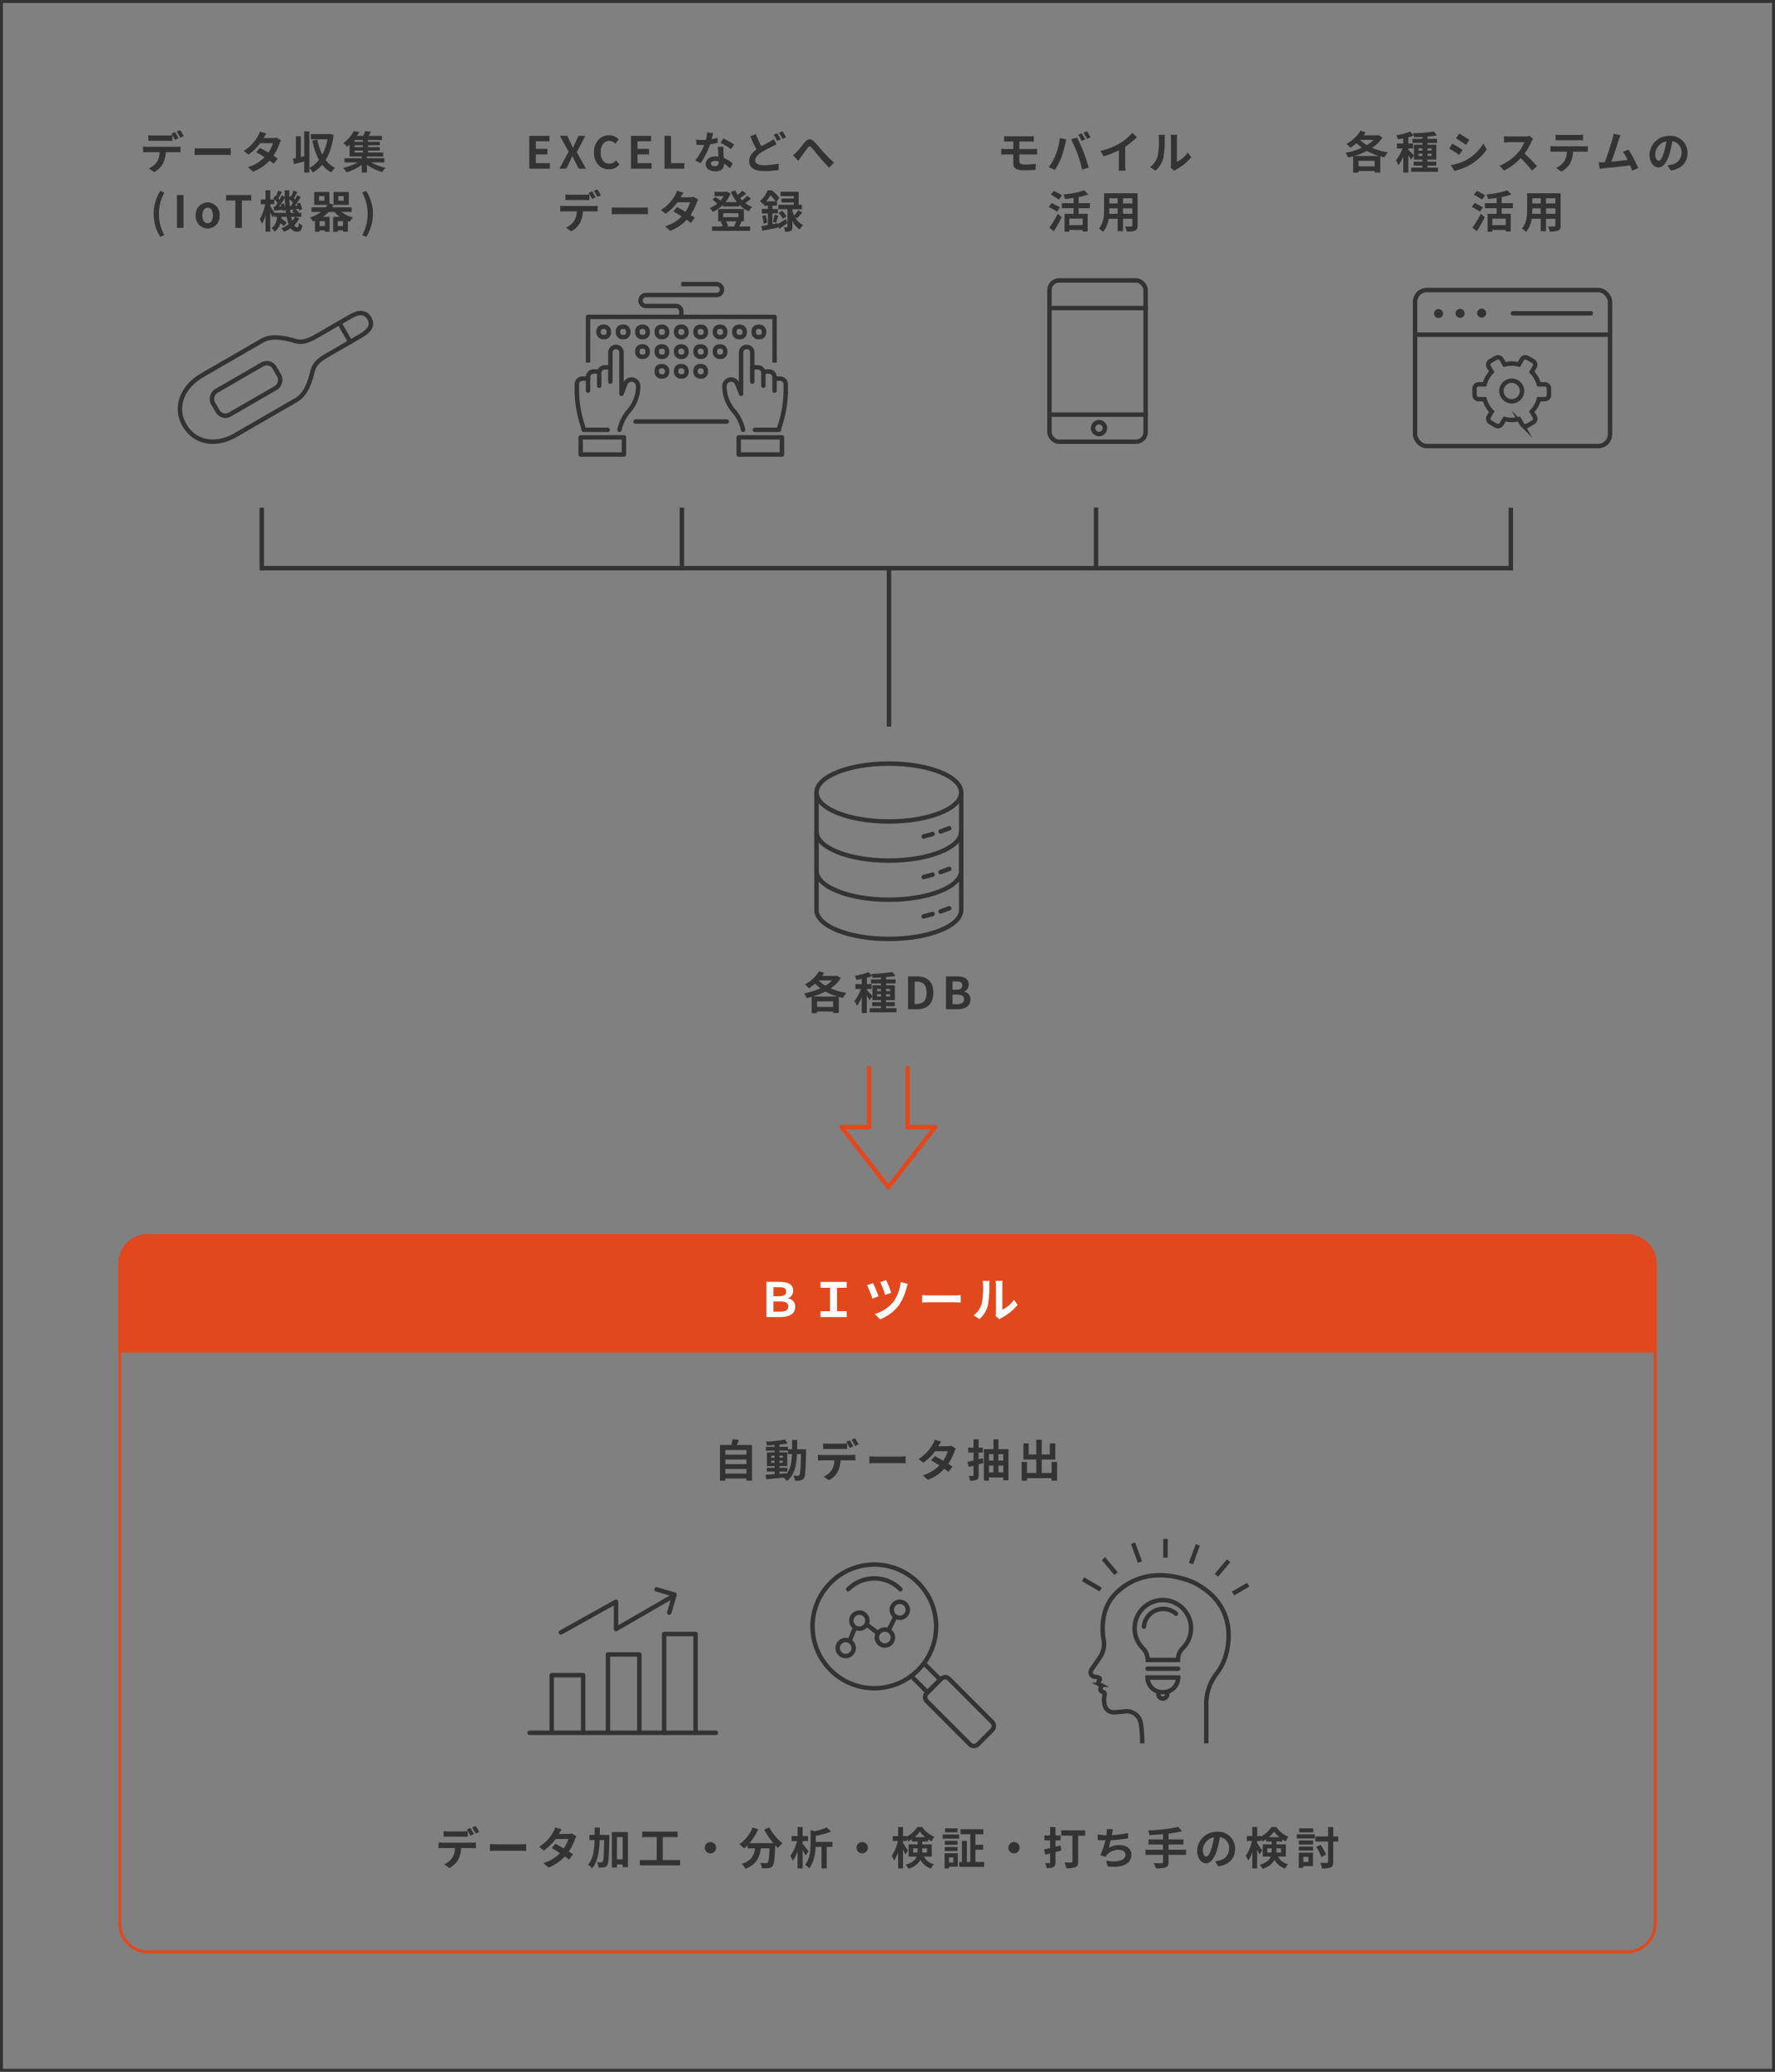 <svg id="グループ_1328" data-name="グループ 1328" xmlns="http://www.w3.org/2000/svg" width="600" height="700" viewBox="0 0 600 700">
  <rect x="0" y="0" width="600" height="700" fill="#808080" stroke="none"/>
  <g id="パス_2067" data-name="パス 2067" transform="translate(40 417)" fill="none">
    <path d="M10,0H510a10,10,0,0,1,10,10V233a10,10,0,0,1-10,10H10A10,10,0,0,1,0,233V10A10,10,0,0,1,10,0Z" stroke="none"/>
    <path d="M 10 1 C 5.037 1 1 5.037 1 10 L 1 233 C 1 237.963 5.037 242 10 242 L 510 242 C 514.963 242 519 237.963 519 233 L 519 10 C 519 5.037 514.963 1 510 1 L 10 1 M 10 0 L 510 0 C 515.523 0 520 4.477 520 10 L 520 233 C 520 238.523 515.523 243 510 243 L 10 243 C 4.477 243 0 238.523 0 233 L 0 10 C 0 4.477 4.477 0 10 0 Z" stroke="none" fill="#e1481e"/>
  </g>
  <path id="パス_2068" data-name="パス 2068" d="M10,0H510a10,10,0,0,1,10,10V40H0V10A10,10,0,0,1,10,0Z" transform="translate(40 417)" fill="#e1481e"/>
  <path id="パス_2069" data-name="パス 2069" d="M-26.88-10.995a19.955,19.955,0,0,0-1.2-2.04l-1.185.495a17.7,17.7,0,0,1,1.2,2.07Zm-1.785.69c-.285-.555-.81-1.5-1.185-2.055l-1.2.495A20.616,20.616,0,0,1-29.865-9.78Zm-3.705.87c.525,0,1.11.015,1.62.045v-1.935a11.774,11.774,0,0,1-1.62.12h-4.9a11.223,11.223,0,0,1-1.6-.12V-9.39c.45-.03,1.1-.045,1.6-.045Zm-6.81,2.04a11.42,11.42,0,0,1-1.44-.09V-5.52c.42-.03,1.005-.06,1.44-.06h4.125a6.446,6.446,0,0,1-.93,3.315A6.125,6.125,0,0,1-38.7-.12l1.755,1.275a7.2,7.2,0,0,0,3.015-2.88,9.516,9.516,0,0,0,.96-3.855h3.615c.42,0,.99.015,1.365.045v-1.95a11.344,11.344,0,0,1-1.365.09Zm15.96,2.8c.555-.045,1.56-.075,2.415-.075h8.055c.63,0,1.395.06,1.755.075V-6.945c-.39.03-1.065.09-1.755.09h-8.055c-.78,0-1.875-.045-2.415-.09ZM4.455-10.515a4.763,4.763,0,0,1-1.305.165H.075l.015-.015c.18-.315.57-1.005.93-1.53l-2.175-.675a6.636,6.636,0,0,1-.675,1.575,13.73,13.73,0,0,1-4.785,4.98l1.62,1.245a17.652,17.652,0,0,0,3.96-3.87h4.3A10.926,10.926,0,0,1,1.71-5.445C.7-6.045-.315-6.615-1.11-7.02L-2.385-5.595C-1.62-5.16-.6-4.545.42-3.885a12.685,12.685,0,0,1-5.6,3.36L-3.435.99A14.317,14.317,0,0,0,2.1-2.745a17.369,17.369,0,0,1,1.4,1.065L4.86-3.435c-.375-.27-.885-.615-1.44-.96A17.266,17.266,0,0,0,5.49-8.5,7.057,7.057,0,0,1,5.985-9.57Zm18.06-1.245-.3.06h-6.12v1.755h5.6a17.321,17.321,0,0,1-1.74,5.19A19.1,19.1,0,0,1,18.285-9.84l-1.71.315A22.846,22.846,0,0,0,18.81-3,9.6,9.6,0,0,1,15.57-.285v-12.33H13.83V-4.23l-1.14.27v-7.005H11.025V-3.57c-.375.075-.72.15-1.035.21l.4,1.83c1.02-.27,2.235-.585,3.435-.93V1.29h1.74V-.24a6.779,6.779,0,0,1,1.185,1.515A11.951,11.951,0,0,0,19.92-1.32a10.025,10.025,0,0,0,3.09,2.61A6.45,6.45,0,0,1,24.285-.27,8.708,8.708,0,0,1,21.09-2.925a20.613,20.613,0,0,0,2.64-8.49Zm8.34,5.64H33.69v.645H30.855ZM33.69-9.09H30.855V-9.7H33.69Zm0,1.8H30.855v-.63H33.69Zm7.245,5.175V-3.54h-5.9v-.585h5.5v-1.35H35.4V-6.12h3.99V-7.29H35.4v-.63h3.975V-9.09H35.4V-9.7h4.71v-1.38H35.625c.27-.42.555-.9.81-1.38l-2.01-.24a11.521,11.521,0,0,1-.66,1.62h-2.13a15.225,15.225,0,0,0,.81-1.29L30.6-12.72a12.051,12.051,0,0,1-3.555,4.08,5.608,5.608,0,0,1,1.26,1.2c.3-.24.585-.48.855-.735v4.05h4.125v.585h-5.82v1.425h4.47A18.161,18.161,0,0,1,26.97-.27,9.655,9.655,0,0,1,28.11,1.2a16.8,16.8,0,0,0,5.175-2.475V1.29H35.04V-1.335a16.6,16.6,0,0,0,5.145,2.46A7.155,7.155,0,0,1,41.3-.3a17.68,17.68,0,0,1-4.8-1.815ZM-34.815,23.03l1.38-.585a14.432,14.432,0,0,1-1.83-7.185,14.456,14.456,0,0,1,1.83-7.17l-1.38-.585A14.364,14.364,0,0,0-37.05,15.26,14.377,14.377,0,0,0-34.815,23.03ZM-29.19,20h2.22V8.9h-2.22Zm10.38.21a4.093,4.093,0,0,0,4.035-4.395A4.1,4.1,0,0,0-18.81,11.39a4.1,4.1,0,0,0-4.035,4.425A4.093,4.093,0,0,0-18.81,20.21Zm0-1.8c-1.14,0-1.785-1.02-1.785-2.6s.645-2.625,1.785-2.625,1.785,1.035,1.785,2.625S-17.67,18.41-18.81,18.41ZM-9.45,20h2.22V10.745h3.15V8.9h-8.49v1.845h3.12Zm20.1-3.72a6.2,6.2,0,0,1-.87,1.365c-.12-.405-.24-.87-.345-1.365ZM3.75,14.9c-.36-.63-1.08-1.785-1.395-2.25v-.645H3.72v-1.59a9.68,9.68,0,0,1,1.11,1.11c-.3.48-.615.93-.9,1.32l-.465.03.24,1.32c.84-.09,1.77-.21,2.745-.315.03.165.045.315.06.45l1.02-.4c.045.33.09.66.12.975ZM5.9,12.005a7.074,7.074,0,0,1,.24.675l-.81.06c.645-.84,1.35-1.89,1.95-2.82.03,1.2.105,2.355.21,3.45A8.941,8.941,0,0,0,6.9,11.69Zm3.045.63c-.06-.75-.105-1.515-.12-2.325a10.142,10.142,0,0,1,1.2,1.215c-.255.39-.51.765-.75,1.08ZM9.2,14.9c-.075-.45-.135-.915-.18-1.41l.09.42c.42-.045.855-.1,1.32-.15l-.675.585a8.375,8.375,0,0,1,.72.555Zm1.545,1.38h2.1V14.9H11.7l.285-.255a5.863,5.863,0,0,0-1.14-.945l1.11-.15a5.824,5.824,0,0,1,.12.585l1.065-.45a9.192,9.192,0,0,0-.78-2.22l-1,.36c.09.2.18.4.255.615l-.9.06c.66-.885,1.38-1.98,1.98-2.925l-1.215-.6c-.21.435-.48.945-.765,1.44l-.39-.39c.375-.585.81-1.395,1.23-2.145l-1.335-.51A14.85,14.85,0,0,1,9.48,9.305l-.24-.18-.435.63c-.015-.795-.015-1.6,0-2.445H7.23c0,.735.015,1.455.03,2.16L6.255,8.975c-.21.45-.465.945-.765,1.455-.105-.12-.24-.255-.375-.39.36-.6.8-1.425,1.215-2.145l-1.32-.51A16.682,16.682,0,0,1,4.275,9.32L4.02,9.125l-.66.975c.105.09.225.18.33.285H2.355V7.3H.765v3.09H-.84v1.62H.645a15.772,15.772,0,0,1-1.83,5.055,10.168,10.168,0,0,1,.75,1.515,12.835,12.835,0,0,0,1.2-2.82V21.29h1.59v-6.6c.3.66.6,1.35.75,1.8l.6-.885v.675h.93A4.777,4.777,0,0,1,2.79,20.1,4.132,4.132,0,0,1,3.8,21.275,5.127,5.127,0,0,0,5.79,18.4a9.478,9.478,0,0,1,1.155,1.02l.96-1.185A11.955,11.955,0,0,0,6.12,16.85c.03-.18.06-.375.075-.57h1.7a13.8,13.8,0,0,0,.69,2.52,9.3,9.3,0,0,1-2.5,1.35,6.59,6.59,0,0,1,.93,1.14A10.829,10.829,0,0,0,9.27,20.1a2.474,2.474,0,0,0,2.055,1.2c1.17,0,1.59-.45,1.86-2.145a4.272,4.272,0,0,1-1.155-.81c-.075,1.185-.21,1.47-.585,1.47a1.261,1.261,0,0,1-1-.69,8.659,8.659,0,0,0,1.695-2.325Zm14.43,3.1v-1.65h1.785v1.65Zm-4.35,0h-1.8v-1.65h1.8Zm-.165-8.565H18.84V9.26h1.815Zm4.71-1.56H27.18v1.56H25.365Zm4.5,5.355v-1.56H23.3a7.767,7.767,0,0,0,.465-.855v.015h5.13V7.865H23.76V12.17l-1.41-.48V7.865H17.22v4.35h4.5c-.18.285-.375.57-.585.84H16.29v1.56H19.5a13.118,13.118,0,0,1-3.72,1.875,6.5,6.5,0,0,1,1.05,1.365c.225-.075.435-.15.645-.24v3.72H19.02V20.84h1.8v.48h1.6V16.265H20.13a11.123,11.123,0,0,0,1.98-1.65h1.95a8.852,8.852,0,0,0,1.77,1.65H23.61v5.07h1.56V20.84h1.785v.48H28.59V17.69c.21.075.435.15.66.21a7.236,7.236,0,0,1,1.125-1.425,10.266,10.266,0,0,1-3.975-1.86ZM34.8,23.03a14.515,14.515,0,0,0,0-15.525l-1.365.585a14.456,14.456,0,0,1,1.83,7.17,14.432,14.432,0,0,1-1.83,7.185Z" transform="translate(89 57)" fill="#333"/>
  <path id="パス_2070" data-name="パス 2070" d="M-25.425-4.83h4.575c.33,0,1.005,0,1.425.045L-19.44-6.7c-.39.03-1.14.06-1.455.06h-4.53v-2.55H-21.9c.54,0,.96.03,1.35.045v-1.875a11.186,11.186,0,0,1-1.35.075h-7.215c-.54,0-1.02-.045-1.455-.075V-9.15c.435-.03.915-.045,1.455-.045h1.635v2.55h-2.445c-.465,0-1.215-.045-1.635-.075v1.965c.45-.03,1.215-.075,1.635-.075h2.445v2.895c0,1.515.675,2.46,3.42,2.46,1.41,0,3.1-.06,4.08-.12l.135-2.025c-1.2.12-2.52.21-3.87.21-1.2,0-1.71-.3-1.71-1.125ZM-4.35-11.97l-1.185.495A18.976,18.976,0,0,1-4.365-9.39l1.2-.525C-3.45-10.47-3.975-11.415-4.35-11.97Zm1.77-.675-1.185.495a15.8,15.8,0,0,1,1.2,2.07l1.2-.525A23.461,23.461,0,0,0-2.58-12.645Zm-10.59,7.98A18.072,18.072,0,0,1-15.51-.5l2.1.885A20.624,20.624,0,0,0-11.19-3.9,37.507,37.507,0,0,0-9.915-8.415c.06-.33.225-1.065.36-1.5l-2.19-.45A21.614,21.614,0,0,1-13.17-4.665Zm7.41-.315A46.348,46.348,0,0,1-4.2.315l2.22-.72C-2.4-1.89-3.2-4.29-3.735-5.64c-.555-1.455-1.59-3.765-2.2-4.92l-2,.645A42.02,42.02,0,0,1-5.76-4.98ZM10.35-7.44a24.509,24.509,0,0,0,3.975-3.225l-1.6-1.455A15.832,15.832,0,0,1,8.8-8.73,23.044,23.044,0,0,1,1.98-6.015l1.08,1.83a29.327,29.327,0,0,0,5.16-2.04V-1.3A16.8,16.8,0,0,1,8.115.66h2.37A10.312,10.312,0,0,1,10.35-1.3ZM20.58.66a8.688,8.688,0,0,0,2.67-4.3,33.1,33.1,0,0,0,.45-6.45,9.566,9.566,0,0,1,.105-1.35H21.6a5.475,5.475,0,0,1,.135,1.365A25.848,25.848,0,0,1,21.3-4.14,7.076,7.076,0,0,1,18.75-.555ZM26.94.7a3.824,3.824,0,0,1,.66-.45,16.516,16.516,0,0,0,5.085-4.1L31.53-5.49a9.5,9.5,0,0,1-3.705,3.165V-10.17a7.617,7.617,0,0,1,.1-1.3H25.695a6.65,6.65,0,0,1,.12,1.29V-1.44a5.708,5.708,0,0,1-.12,1.11ZM-10.98,8.99c-.645-.42-1.95-1.08-2.79-1.5l-1.005,1.29a31.042,31.042,0,0,1,2.73,1.65Zm-.72,4.05c-.66-.4-2-1.05-2.82-1.455l-.96,1.32c.885.48,2.175,1.185,2.79,1.62Zm-2.07,8.1c.915-1.455,1.86-3.165,2.655-4.74l-1.3-1.2a44.333,44.333,0,0,1-2.85,4.725Zm9.735-2.07H-8.55v-2.2h4.515Zm2.445-5.715v-1.71H-5.4V9.59A19.173,19.173,0,0,0-2.13,8.7L-3.51,7.3A29.517,29.517,0,0,1-10.515,8.7a6.286,6.286,0,0,1,.5,1.53c.945-.09,1.935-.195,2.925-.345v1.755h-3.99v1.71h3.99v1.89h-3.06v6.06h1.6V20.69h4.515v.54H-2.34V15.245H-5.4v-1.89ZM9.6,15.245V13.4h3.165v1.845Zm-4.665,0c.03-.555.045-1.1.045-1.575V13.4H7.8v1.845ZM7.8,9.995v1.74H4.98V9.995Zm4.965,1.74H9.6V9.995h3.165ZM14.535,8.3H3.21v5.355c0,2.1-.135,4.77-1.77,6.57A6.589,6.589,0,0,1,2.85,21.38a8.59,8.59,0,0,0,1.89-4.455H7.8V21.11H9.6V16.925h3.165v2.25c0,.27-.105.36-.39.36-.27,0-1.26.015-2.1-.03a6.744,6.744,0,0,1,.57,1.71,6.966,6.966,0,0,0,2.88-.315c.6-.27.81-.75.81-1.71Z" transform="translate(370 57)" fill="#333"/>
  <path id="パス_2071" data-name="パス 2071" d="M-51.082,0h6.975V-1.86h-4.755V-4.83h3.9V-6.69h-3.9V-9.255h4.59V-11.1h-6.81Zm10.17,0h2.355l1.185-2.46c.27-.57.525-1.155.81-1.83h.06c.33.675.585,1.26.87,1.83L-34.387,0h2.46l-3.12-5.625,2.925-5.475h-2.34l-1.05,2.28c-.24.525-.465,1.065-.735,1.755h-.075c-.33-.69-.57-1.23-.825-1.755l-1.11-2.28h-2.46l2.925,5.37Zm16.77.21A4.492,4.492,0,0,0-20.6-1.425l-1.17-1.38a3.086,3.086,0,0,1-2.295,1.1c-1.755,0-2.9-1.455-2.9-3.87,0-2.385,1.26-3.825,2.94-3.825a2.863,2.863,0,0,1,2.04.93l1.17-1.41a4.528,4.528,0,0,0-3.255-1.425c-2.805,0-5.16,2.145-5.16,5.805C-29.227-1.8-26.947.21-24.142.21ZM-16.718,0h6.975V-1.86H-14.5V-4.83h3.9V-6.69h-3.9V-9.255h4.59V-11.1h-6.81ZM-5.392,0h6.72V-1.86h-4.5V-11.1h-2.22Zm23.55-8.19A26.729,26.729,0,0,0,14.5-10.2l-.96,1.47a19.805,19.805,0,0,1,3.57,2.115Zm-5.6-2.28a15.69,15.69,0,0,1-1.995.465c.21-.8.39-1.545.51-2.025l-2.055-.21a12.648,12.648,0,0,1-.4,2.49c-.45.03-.9.045-1.335.045a18.882,18.882,0,0,1-1.98-.1l.135,1.74c.645.03,1.245.045,1.86.045.255,0,.51,0,.765-.015a22.664,22.664,0,0,1-3.03,5.25l1.815.915a27.42,27.42,0,0,0,3.18-6.36,21.768,21.768,0,0,0,2.58-.51Zm.36,8.265c0,.795-.33,1.38-1.335,1.38-.81,0-1.275-.375-1.275-.93,0-.525.555-.885,1.41-.885a5.257,5.257,0,0,1,1.2.15Zm-.24-5.2c.045.9.12,2.2.165,3.315-.315-.03-.66-.06-1-.06-2.07,0-3.285,1.125-3.285,2.58,0,1.635,1.455,2.46,3.3,2.46,2.115,0,2.865-1.08,2.865-2.46V-1.71a13.224,13.224,0,0,1,2.01,1.575l.99-1.59a9.9,9.9,0,0,0-3.075-1.9c-.045-.735-.075-1.455-.09-1.875-.015-.66-.045-1.275,0-1.9Zm18.885-2.625A9.8,9.8,0,0,1,30.2-9.15c-.69.405-1.74.93-2.835,1.575a34.826,34.826,0,0,1-1.86-4.11l-1.875.765c.675,1.575,1.4,3.165,2.07,4.425-1.425,1.05-2.46,2.265-2.46,3.9C23.243-.03,25.478.8,28.432.8A27.291,27.291,0,0,0,33.2.42l.03-2.13a24.82,24.82,0,0,1-4.845.54c-2.07,0-3.09-.57-3.09-1.635,0-1.035.825-1.89,2.055-2.7A40.833,40.833,0,0,1,31.028-7.5c.555-.27,1.02-.525,1.47-.8Zm-.03-1.44a17.951,17.951,0,0,1,1.17,2.085l1.215-.51a22.148,22.148,0,0,0-1.2-2.055Zm1.77-.675a15.9,15.9,0,0,1,1.215,2.07l1.185-.51a20.1,20.1,0,0,0-1.2-2.055Zm4.77,7.65,1.8,1.86c.27-.39.6-.93.945-1.41.63-.84,1.695-2.31,2.28-3.06.435-.54.705-.615,1.23-.045.705.78,1.8,2.2,2.73,3.285.945,1.11,2.22,2.535,3.285,3.54l1.53-1.755a51.407,51.407,0,0,1-3.63-3.645c-.885-.96-2.07-2.49-3.075-3.48-1.08-1.05-2.055-.945-3.09.24-.915,1.065-2.07,2.6-2.76,3.3A12.6,12.6,0,0,1,38.077-4.5ZM-26.88,9.005a19.955,19.955,0,0,0-1.2-2.04l-1.185.495a17.7,17.7,0,0,1,1.2,2.07Zm-1.785.69c-.285-.555-.81-1.5-1.185-2.055l-1.2.495a20.616,20.616,0,0,1,1.185,2.085Zm-3.705.87c.525,0,1.11.015,1.62.045V8.675a11.774,11.774,0,0,1-1.62.12h-4.9a11.223,11.223,0,0,1-1.6-.12V10.61c.45-.03,1.1-.045,1.6-.045Zm-6.81,2.04a11.42,11.42,0,0,1-1.44-.09V14.48c.42-.03,1.005-.06,1.44-.06h4.125a6.446,6.446,0,0,1-.93,3.315A6.125,6.125,0,0,1-38.7,19.88l1.755,1.275a7.2,7.2,0,0,0,3.015-2.88,9.516,9.516,0,0,0,.96-3.855h3.615c.42,0,.99.015,1.365.045v-1.95a11.344,11.344,0,0,1-1.365.09Zm15.96,2.805c.555-.045,1.56-.075,2.415-.075h8.055c.63,0,1.395.06,1.755.075V13.055c-.39.03-1.065.09-1.755.09h-8.055c-.78,0-1.875-.045-2.415-.09ZM4.455,9.485A4.763,4.763,0,0,1,3.15,9.65H.075L.09,9.635c.18-.315.57-1.005.93-1.53L-1.155,7.43A6.636,6.636,0,0,1-1.83,9.005a13.73,13.73,0,0,1-4.785,4.98l1.62,1.245a17.652,17.652,0,0,0,3.96-3.87h4.3a10.926,10.926,0,0,1-1.56,3.195c-1.005-.6-2.025-1.17-2.82-1.575l-1.275,1.425c.765.435,1.785,1.05,2.805,1.71a12.685,12.685,0,0,1-5.6,3.36l1.74,1.515A14.317,14.317,0,0,0,2.1,17.255a17.369,17.369,0,0,1,1.4,1.065L4.86,16.565c-.375-.27-.885-.615-1.44-.96A17.266,17.266,0,0,0,5.49,11.5a7.057,7.057,0,0,1,.495-1.065Zm14.415,8.3a14.283,14.283,0,0,1-.78,1.665l.405.09H15.54l.57-.165a6.106,6.106,0,0,0-.72-1.59Zm-4.38-2.745H19.6V16.37H14.49ZM20.1,17.78h1.35V13.625H12.765V17.78H14.4l-.78.195a7.177,7.177,0,0,1,.69,1.56H10.68V21h12.9v-1.47H19.815c.255-.435.555-1.02.87-1.635Zm2.445-8.61a13.151,13.151,0,0,1-1.68,1.545c-.24-.24-.48-.495-.7-.765.66-.45,1.41-1.02,2.055-1.56l-1.35-.96a12.554,12.554,0,0,1-1.5,1.425A9.718,9.718,0,0,1,18.57,7.34l-1.53.48a14.486,14.486,0,0,0,2.055,3.465H15.24A10.1,10.1,0,0,0,16.935,8.36l-1.155-.6-.3.075H11.55v1.44h3.075A9.441,9.441,0,0,1,13.5,10.76,9.055,9.055,0,0,0,11.8,9.545l-.975.975a10.45,10.45,0,0,1,1.605,1.26A10.451,10.451,0,0,1,9.9,13.325a6.338,6.338,0,0,1,1.065,1.3,13.187,13.187,0,0,0,3.39-2.37v.51h5.52v-.615a10.665,10.665,0,0,0,3.21,2.265,6.377,6.377,0,0,1,1.185-1.485,10.09,10.09,0,0,1-2.355-1.32A20.434,20.434,0,0,0,23.85,10.1Zm6.465,1.845A14.175,14.175,0,0,0,30.465,8.96a13.946,13.946,0,0,1,1.71,2.055Zm3.9,7.395-1.8.315V15.1h1.86V13.6H31.11V12.5h1.545V11.015H32.52l.945-1.125a14.906,14.906,0,0,0-2.5-2.58H29.49a9.585,9.585,0,0,1-2.6,3.63,4.884,4.884,0,0,1,1.065,1.155c.09-.09.195-.18.285-.27V12.5h1.32v1.1h-2.04v1.5h2.04V19.01c-.825.135-1.575.255-2.2.345l.33,1.62c1.515-.285,3.5-.7,5.355-1.1L33,19.445l.5.855c.855-.585,1.815-1.275,2.7-1.95L35.655,17c-.975.645-1.965,1.275-2.715,1.71ZM39.4,16.745c.525-.5,1.2-1.2,1.8-1.89L39.81,14a12.522,12.522,0,0,1-1.35,1.8,9.729,9.729,0,0,1-.615-1.605V13.7h3.24V12.185h-1.11V7.79h-6.15V9.26h4.5v.81h-4.17v1.35h4.17v.765H33.1V13.7h3.09v5.88c0,.15-.045.195-.21.195s-.6.015-1.02-.015a6.091,6.091,0,0,1,.42,1.545,3.945,3.945,0,0,0,1.89-.285c.465-.24.57-.66.57-1.41V17.645a7.552,7.552,0,0,0,2.46,2.9,6.625,6.625,0,0,1,1.14-1.47A6.916,6.916,0,0,1,38.7,16.28Zm-11.73-.8a13.651,13.651,0,0,1,.465,2.625l1.2-.33a17.133,17.133,0,0,0-.525-2.58Zm4.68,2.325c.225-.615.465-1.575.735-2.415l-1.29-.315a18.393,18.393,0,0,1-.525,2.43Zm.825-3.3a8.577,8.577,0,0,1,1.47,1.965l1.245-.825a7.326,7.326,0,0,0-1.545-1.89Z" transform="translate(230 57)" fill="#333"/>
  <path id="パス_2072" data-name="パス 2072" d="M-55.26-4.29A22.257,22.257,0,0,0-50.97-6a19.206,19.206,0,0,0,4.14,1.71ZM-53.775-.8V-2.67h5.43V-.8Zm5.1-8.94a11.2,11.2,0,0,1-2.3,1.77,12.219,12.219,0,0,1-2.295-1.77Zm1.665-1.62-.3.09h-4.755c.24-.33.45-.675.66-1.005l-1.695-.585A12.089,12.089,0,0,1-57.87-8.4a11.084,11.084,0,0,1,1.32,1.335,15.474,15.474,0,0,0,2.1-1.59,15.039,15.039,0,0,0,1.8,1.575,24.525,24.525,0,0,1-5.52,1.71,7.223,7.223,0,0,1,.87,1.605c.57-.12,1.14-.27,1.71-.435V1.335h1.815V.78h5.43v.495h1.92v-5.46c.465.12.915.24,1.4.33A8.468,8.468,0,0,1-43.875-5.52a21.443,21.443,0,0,1-5.31-1.53,11.963,11.963,0,0,0,3.465-3.48Zm13.5,7.05V-5.07h1.335V-4.3Zm0-2.55h1.335v.735H-33.51Zm4.425,0v.735h-1.38v-.735Zm0,2.55h-1.38V-5.07h1.38ZM-30.465-.36v-.675h2.985v-1.35h-2.985v-.69h2.985V-8.1h-2.985v-.615h3.225v-1.38h-3.225v-.75a29.354,29.354,0,0,0,3.195-.4l-1.02-1.335a51.284,51.284,0,0,1-7.11.615,4.7,4.7,0,0,1,.39,1.335c.9-.015,1.86-.045,2.835-.09v.63H-35.55v1.38h3.375V-8.1h-2.88v3.63c-.33-.39-1.5-1.6-1.89-1.935V-6.84h1.605V-8.5h-1.605V-10.62a15.64,15.64,0,0,0,1.785-.57l-1.185-1.365a21.442,21.442,0,0,1-4.65,1.245A6.183,6.183,0,0,1-40.5-9.945c.585-.075,1.2-.18,1.83-.3V-8.5h-2.145V-6.84h1.9a14.658,14.658,0,0,1-2.22,4.02,8.855,8.855,0,0,1,.825,1.695A13.33,13.33,0,0,0-38.67-4.1V1.29h1.725V-4.56a13.144,13.144,0,0,1,.9,1.515l.99-1.35v1.32h2.88v.69H-35.16v1.35h2.985V-.36H-36V1.05h9.075V-.36ZM-19.74-11.88l-1.095,1.65c.99.555,2.55,1.575,3.39,2.16l1.125-1.665C-17.1-10.275-18.75-11.325-19.74-11.88ZM-22.53-1.23-21.405.75A18.252,18.252,0,0,0-16.4-1.11a18.112,18.112,0,0,0,5.97-5.385l-1.155-2.04A15.291,15.291,0,0,1-17.415-2.91,16.645,16.645,0,0,1-22.53-1.23Zm.48-7.23-1.1,1.665a39.176,39.176,0,0,1,3.42,2.13l1.095-1.68C-19.4-6.885-21.045-7.92-22.05-8.46ZM4-11.085a5.415,5.415,0,0,1-1.56.195h-5.28a16.758,16.758,0,0,1-1.77-.1v2.13c.315-.015,1.14-.1,1.77-.1H2.25A11.622,11.622,0,0,1,.015-5.295a16.994,16.994,0,0,1-6.15,4.3L-4.59.63A19.758,19.758,0,0,0,1.05-3.585,34.206,34.206,0,0,1,4.83.66L6.54-.825a42.168,42.168,0,0,0-4.185-4.29A22.054,22.054,0,0,0,4.71-9.24a7.088,7.088,0,0,1,.525-.93ZM20.475-9.63c.525,0,1.095.03,1.62.06v-1.935a11.752,11.752,0,0,1-1.62.105h-6.03a11.176,11.176,0,0,1-1.59-.105V-9.57c.45-.03,1.08-.06,1.6-.06ZM12.54-7.575c-.465,0-.99-.045-1.44-.09V-5.7c.42-.03,1.005-.06,1.44-.06h4.125a6.446,6.446,0,0,1-.93,3.315A6.231,6.231,0,0,1,13.02-.3L14.775.975a7.2,7.2,0,0,0,3.015-2.88,9.516,9.516,0,0,0,.96-3.855h3.615c.42,0,.99.015,1.365.045v-1.95a11.542,11.542,0,0,1-1.365.09ZM40.77-.225a46.134,46.134,0,0,0-3.285-6.24L35.61-5.7a18.131,18.131,0,0,1,1.575,2.745c-1.515.18-3.645.42-5.475.6.75-2.01,1.965-5.82,2.445-7.29A17.066,17.066,0,0,1,34.8-11.31l-2.385-.48a11.13,11.13,0,0,1-.36,1.725c-.435,1.56-1.725,5.67-2.595,7.89l-.405.015c-.5.015-1.14.015-1.65.015L27.75.045c.48-.06,1.035-.135,1.41-.18C31.05-.33,35.6-.81,38.04-1.1c.27.645.51,1.26.705,1.77ZM47.67-2.7c-.555,0-1.155-.735-1.155-2.235a4.658,4.658,0,0,1,3.765-4.3,23.843,23.843,0,0,1-.795,3.6C48.885-3.63,48.285-2.7,47.67-2.7ZM51.75.615c3.75-.57,5.67-2.79,5.67-5.91a5.669,5.669,0,0,0-6-5.805,6.624,6.624,0,0,0-6.84,6.36c0,2.505,1.4,4.32,3.03,4.32s2.91-1.83,3.8-4.83a32.282,32.282,0,0,0,.885-4.035,3.677,3.677,0,0,1,3.1,3.93A4.022,4.022,0,0,1,52.02-1.38c-.39.09-.81.165-1.38.24ZM-10.98,8.99c-.645-.42-1.95-1.08-2.79-1.5l-1.005,1.29a31.042,31.042,0,0,1,2.73,1.65Zm-.72,4.05c-.66-.4-2-1.05-2.82-1.455l-.96,1.32c.885.48,2.175,1.185,2.79,1.62Zm-2.07,8.1c.915-1.455,1.86-3.165,2.655-4.74l-1.3-1.2a44.333,44.333,0,0,1-2.85,4.725Zm9.735-2.07H-8.55v-2.2h4.515Zm2.445-5.715v-1.71H-5.4V9.59A19.173,19.173,0,0,0-2.13,8.7L-3.51,7.3A29.517,29.517,0,0,1-10.515,8.7a6.286,6.286,0,0,1,.5,1.53c.945-.09,1.935-.195,2.925-.345v1.755h-3.99v1.71h3.99v1.89h-3.06v6.06h1.6V20.69h4.515v.54H-2.34V15.245H-5.4v-1.89ZM9.6,15.245V13.4h3.165v1.845Zm-4.665,0c.03-.555.045-1.1.045-1.575V13.4H7.8v1.845ZM7.8,9.995v1.74H4.98V9.995Zm4.965,1.74H9.6V9.995h3.165ZM14.535,8.3H3.21v5.355c0,2.1-.135,4.77-1.77,6.57A6.589,6.589,0,0,1,2.85,21.38a8.59,8.59,0,0,0,1.89-4.455H7.8V21.11H9.6V16.925h3.165v2.25c0,.27-.105.36-.39.36-.27,0-1.26.015-2.1-.03a6.744,6.744,0,0,1,.57,1.71,6.966,6.966,0,0,0,2.88-.315c.6-.27.81-.75.81-1.71Z" transform="translate(513 57)" fill="#333"/>
  <path id="パス_2073" data-name="パス 2073" d="M-25.3-4.29A22.257,22.257,0,0,0-21.007-6a19.206,19.206,0,0,0,4.14,1.71ZM-23.812-.8V-2.67h5.43V-.8Zm5.1-8.94a11.2,11.2,0,0,1-2.3,1.77,12.219,12.219,0,0,1-2.3-1.77Zm1.665-1.62-.3.09H-22.1c.24-.33.45-.675.66-1.005l-1.695-.585A12.089,12.089,0,0,1-27.907-8.4a11.084,11.084,0,0,1,1.32,1.335,15.474,15.474,0,0,0,2.1-1.59,15.039,15.039,0,0,0,1.8,1.575,24.525,24.525,0,0,1-5.52,1.71,7.223,7.223,0,0,1,.87,1.605c.57-.12,1.14-.27,1.71-.435V1.335h1.815V.78h5.43v.495h1.92v-5.46c.465.12.915.24,1.4.33A8.468,8.468,0,0,1-13.912-5.52a21.442,21.442,0,0,1-5.31-1.53,11.963,11.963,0,0,0,3.465-3.48Zm13.5,7.05V-5.07h1.335V-4.3Zm0-2.55h1.335v.735H-3.547Zm4.425,0v.735H-.5v-.735Zm0,2.55H-.5V-5.07H.878ZM-.5-.36v-.675H2.483v-1.35H-.5v-.69H2.483V-8.1H-.5v-.615H2.723v-1.38H-.5v-.75a29.354,29.354,0,0,0,3.195-.4l-1.02-1.335a51.284,51.284,0,0,1-7.11.615,4.7,4.7,0,0,1,.39,1.335c.9-.015,1.86-.045,2.835-.09v.63H-5.587v1.38h3.375V-8.1h-2.88v3.63c-.33-.39-1.5-1.6-1.89-1.935V-6.84h1.605V-8.5H-6.982V-10.62A15.64,15.64,0,0,0-5.2-11.19l-1.185-1.365a21.442,21.442,0,0,1-4.65,1.245,6.183,6.183,0,0,1,.5,1.365c.585-.075,1.2-.18,1.83-.3V-8.5h-2.145V-6.84h1.905a14.658,14.658,0,0,1-2.22,4.02,8.855,8.855,0,0,1,.825,1.695A13.33,13.33,0,0,0-8.707-4.1V1.29h1.725V-4.56a13.144,13.144,0,0,1,.9,1.515l.99-1.35v1.32h2.88v.69H-5.2v1.35h2.985V-.36H-6.037V1.05H3.038V-.36ZM6.953,0h3.165c3.27,0,5.37-1.86,5.37-5.595,0-3.75-2.1-5.505-5.49-5.505H6.953Zm2.22-1.785V-9.33h.69c2.07,0,3.36,1.02,3.36,3.735,0,2.7-1.29,3.81-3.36,3.81ZM19.762,0h3.96c2.445,0,4.305-1.035,4.305-3.27a2.524,2.524,0,0,0-2.085-2.625V-5.97a2.518,2.518,0,0,0,1.515-2.4c0-2.07-1.74-2.73-4.02-2.73H19.762Zm2.22-6.585V-9.4H23.3c1.335,0,2,.39,2,1.365,0,.885-.615,1.455-2.025,1.455Zm0,4.875V-4.935h1.545c1.53,0,2.34.45,2.34,1.53,0,1.155-.825,1.695-2.34,1.695Z" transform="translate(300 341)" fill="#333"/>
  <path id="パス_2074" data-name="パス 2074" d="M-54.81-1.11V-2.67h7.125v1.56Zm7.125-4.755V-4.32H-54.81V-5.865Zm0-3.195v1.545H-54.81V-9.06Zm-3.24-1.71c.24-.54.48-1.125.7-1.725l-2.16-.24a16.976,16.976,0,0,1-.405,1.965h-3.84V1.29h1.815V.54h7.125v.735h1.9V-10.77ZM-36.54-1.8h2.715V-3.06H-36.54v-.585h2.655V-8.28H-36.54v-.585h2.88V-7.7h1.365c-.1,2.685-.465,4.83-1.635,6.45-.87.075-1.755.15-2.61.21Zm-2.79-2.955V-5.43h1.17v.675Zm3.96-.675v.675h-1.17V-5.43Zm-1.17-1.065v-.66h1.17v.66Zm-2.79-.66h1.17v.66h-1.17Zm8.775-2.175c.03-.99.03-2.04.03-3.135h-1.71c0,1.11,0,2.145-.015,3.135h-1.41v-.825h-2.88v-.735c.975-.1,1.9-.24,2.7-.4l-.78-1.335a46.475,46.475,0,0,1-6.465.735,5.556,5.556,0,0,1,.39,1.26c.81-.015,1.665-.06,2.535-.12v.6h-2.955v1.29h2.955v.585h-2.58v4.635h2.58v.585H-40.8V-1.8h2.64v.9c-1.155.075-2.205.15-3.045.21l.21,1.5c1.62-.135,3.78-.36,5.94-.585A5.844,5.844,0,0,1-34,1.41c2.52-2,3.21-5.085,3.405-9.105h1.35c-.09,4.845-.24,6.675-.555,7.08a.545.545,0,0,1-.51.255c-.285,0-.855-.015-1.515-.075a4.176,4.176,0,0,1,.525,1.71,10.062,10.062,0,0,0,1.86-.06A1.674,1.674,0,0,0-28.26.465c.48-.69.6-2.865.735-9,0-.21.015-.8.015-.8ZM-9.78-10.995a19.955,19.955,0,0,0-1.2-2.04l-1.185.495a17.7,17.7,0,0,1,1.2,2.07Zm-1.785.69c-.285-.555-.81-1.5-1.185-2.055l-1.2.495A20.616,20.616,0,0,1-12.765-9.78Zm-3.7.87c.525,0,1.11.015,1.62.045v-1.935a11.774,11.774,0,0,1-1.62.12h-4.905a11.223,11.223,0,0,1-1.6-.12V-9.39c.45-.03,1.1-.045,1.6-.045Zm-6.81,2.04a11.42,11.42,0,0,1-1.44-.09V-5.52c.42-.03,1-.06,1.44-.06h4.125a6.446,6.446,0,0,1-.93,3.315A6.125,6.125,0,0,1-21.6-.12l1.755,1.275a7.2,7.2,0,0,0,3.015-2.88,9.516,9.516,0,0,0,.96-3.855h3.615c.42,0,.99.015,1.365.045v-1.95a11.344,11.344,0,0,1-1.365.09Zm15.96,2.8c.555-.045,1.56-.075,2.415-.075H4.35c.63,0,1.395.06,1.755.075V-6.945c-.39.03-1.065.09-1.755.09H-3.705c-.78,0-1.875-.045-2.415-.09Zm27.675-5.925a4.763,4.763,0,0,1-1.305.165H17.175l.015-.015c.18-.315.57-1.005.93-1.53l-2.175-.675a6.636,6.636,0,0,1-.675,1.575,13.73,13.73,0,0,1-4.785,4.98l1.62,1.245a17.652,17.652,0,0,0,3.96-3.87H20.37a10.926,10.926,0,0,1-1.56,3.195c-1-.6-2.025-1.17-2.82-1.575L14.715-5.595c.765.435,1.785,1.05,2.805,1.71a12.685,12.685,0,0,1-5.6,3.36L13.665.99A14.317,14.317,0,0,0,19.2-2.745,17.369,17.369,0,0,1,20.6-1.68L21.96-3.435c-.375-.27-.885-.615-1.44-.96A17.266,17.266,0,0,0,22.59-8.5a7.056,7.056,0,0,1,.5-1.065Zm10.635,4.2-1.4.36V-8.22h1.44V-9.885H30.8V-12.69H29.07v2.805h-1.8V-8.22h1.8v2.7c-.75.18-1.455.345-2.04.465l.45,1.7c.495-.135,1.02-.255,1.59-.4V-.57c0,.21-.075.285-.285.285-.195,0-.795,0-1.38-.03a6.088,6.088,0,0,1,.5,1.62,4.729,4.729,0,0,0,2.25-.33C30.645.72,30.8.285,30.8-.57V-4.245l1.62-.45Zm5.31,4.8V-3.84h1.635v2.325ZM34.29-3.84h1.53v2.325H34.29Zm1.53-3.84v2.175H34.29V-7.68Zm3.315,0v2.175H37.5V-7.68ZM37.5-9.375V-12.69H35.82v3.315H32.58V1.275h1.71V.2h4.845V1.17H40.9V-9.375Zm17.97,4.32V-1.32H52.125V-5.85h4.6V-11.3H54.855V-7.59h-2.73v-4.965h-1.83V-7.59h-2.58V-11.3h-1.77V-5.85h4.35v4.53H47.16V-5.055H45.345V1.3H47.16V.435h8.31V1.29h1.86V-5.055Z" transform="translate(300 499)" fill="#333"/>
  <path id="パス_2075" data-name="パス 2075" d="M-138.03-10.995a19.956,19.956,0,0,0-1.2-2.04l-1.185.495a17.7,17.7,0,0,1,1.2,2.07Zm-1.785.69c-.285-.555-.81-1.5-1.185-2.055l-1.2.495a20.617,20.617,0,0,1,1.185,2.085Zm-3.705.87c.525,0,1.11.015,1.62.045v-1.935a11.774,11.774,0,0,1-1.62.12h-4.9a11.223,11.223,0,0,1-1.6-.12V-9.39c.45-.03,1.095-.045,1.6-.045Zm-6.81,2.04a11.42,11.42,0,0,1-1.44-.09V-5.52c.42-.03,1.005-.06,1.44-.06h4.125a6.446,6.446,0,0,1-.93,3.315A6.125,6.125,0,0,1-149.85-.12l1.755,1.275a7.2,7.2,0,0,0,3.015-2.88,9.516,9.516,0,0,0,.96-3.855h3.615c.42,0,.99.015,1.365.045v-1.95a11.344,11.344,0,0,1-1.365.09Zm15.96,2.8c.555-.045,1.56-.075,2.415-.075h8.055c.63,0,1.4.06,1.755.075V-6.945c-.39.03-1.065.09-1.755.09h-8.055c-.78,0-1.875-.045-2.415-.09Zm27.675-5.925A4.763,4.763,0,0,1-108-10.35h-3.075l.015-.015c.18-.315.57-1.005.93-1.53l-2.175-.675a6.637,6.637,0,0,1-.675,1.575,13.73,13.73,0,0,1-4.785,4.98l1.62,1.245a17.652,17.652,0,0,0,3.96-3.87h4.305a10.926,10.926,0,0,1-1.56,3.195c-1-.6-2.025-1.17-2.82-1.575l-1.275,1.425c.765.435,1.785,1.05,2.805,1.71a12.685,12.685,0,0,1-5.6,3.36l1.74,1.515a14.317,14.317,0,0,0,5.535-3.735,17.37,17.37,0,0,1,1.4,1.065l1.365-1.755c-.375-.27-.885-.615-1.44-.96a17.266,17.266,0,0,0,2.07-4.11,7.057,7.057,0,0,1,.5-1.065Zm9.45.495c.015-.81.015-1.635.015-2.475h-1.755c0,.855,0,1.68-.015,2.475h-1.755v1.74h1.74c-.105,3.51-.51,6.375-2.19,8.28A4.7,4.7,0,0,1-99.9,1.3c1.935-2.22,2.46-5.58,2.61-9.585h1.515c-.09,5.01-.21,6.87-.5,7.275a.544.544,0,0,1-.51.27c-.285,0-.825-.015-1.425-.06A4.3,4.3,0,0,1-97.695.99,8.453,8.453,0,0,0-95.88.93,1.6,1.6,0,0,0-94.725.165c.465-.69.57-2.985.705-9.375.015-.225.015-.81.015-.81Zm5.79,8.25V-9.285h1.935V-1.77Zm-1.725-9.225V.99h1.725V-.045h1.935v.93h1.785v-11.88Zm17.2,9.465V-9.285h5.04v-1.86H-82.92v1.86h4.9V-1.53H-83.73V.27H-70.1v-1.8ZM-61.77-5.7a1.933,1.933,0,0,0,1.92,1.92A1.933,1.933,0,0,0-57.93-5.7a1.933,1.933,0,0,0-1.92-1.92A1.933,1.933,0,0,0-61.77-5.7Zm20.07-6.135A25.473,25.473,0,0,0-38.565-7.23h-8.1a17.99,17.99,0,0,0,2.97-4.725l-1.92-.555A12.437,12.437,0,0,1-50.04-6.9a10.727,10.727,0,0,1,1.53,1.44,11.3,11.3,0,0,0,1.2-1.08v1.05h2.535c-.3,2.19-1.08,4.155-4.47,5.25A5.976,5.976,0,0,1-48.06,1.41c3.885-1.455,4.86-4.02,5.235-6.9h2.955c-.135,3.135-.3,4.47-.6,4.785a.7.7,0,0,1-.6.21c-.375,0-1.155-.015-1.98-.075a4.31,4.31,0,0,1,.585,1.8A15.006,15.006,0,0,0-40.2,1.185,1.81,1.81,0,0,0-38.835.48c.525-.63.705-2.4.87-6.93v-.105c.33.345.645.675.96.96A8.544,8.544,0,0,1-35.49-7.2a17.271,17.271,0,0,1-4.455-5.34Zm15,7.35c-.27-.39-1.47-1.935-1.98-2.52V-7.95h1.815V-9.63H-28.68V-12.7h-1.71V-9.63h-2.04v1.68h1.845a14.244,14.244,0,0,1-2.25,5.01A8.666,8.666,0,0,1-32-1.275a12.9,12.9,0,0,0,1.6-3.255V1.29h1.71V-4.875c.39.66.765,1.335.975,1.8Zm8.085-3.18h-5.64v-2.07a24.835,24.835,0,0,0,5.19-1.425l-1.515-1.4a19.664,19.664,0,0,1-4.005,1.29l-1.41-.39V-7.32C-26-5.1-26.16-2.085-27.84.12a4.3,4.3,0,0,1,1.38,1.155c1.6-2.04,2.07-4.965,2.175-7.26h1.98V1.29h1.77V-5.985h1.92ZM-10.47-5.7A1.933,1.933,0,0,0-8.55-3.78,1.933,1.933,0,0,0-6.63-5.7,1.933,1.933,0,0,0-8.55-7.62,1.933,1.933,0,0,0-10.47-5.7ZM8.67-4.065v-1.41h1.485v.9c0,.165,0,.345-.015.51Zm4.68-1.41v1.41H11.745c.015-.15.015-.315.015-.465v-.945ZM9.21-9.27a9.585,9.585,0,0,0,1.74-1.89,10.154,10.154,0,0,0,1.815,1.89ZM14.955-2.7V-6.84H11.76V-7.8h1.98v-.735a12.094,12.094,0,0,0,1.185.69A10.116,10.116,0,0,1,15.84-9.4a9.491,9.491,0,0,1-4.125-3.285h-1.62a9.3,9.3,0,0,1-3.48,3.165V-9.63H5.25V-12.7H3.6V-9.63H1.77v1.65H3.495a14.814,14.814,0,0,1-2.07,5.04,8.809,8.809,0,0,1,.81,1.59A12,12,0,0,0,3.6-4.23V1.29H5.25V-5.085c.315.63.615,1.275.78,1.71l.9-1.38C6.7-5.13,5.655-6.735,5.25-7.26v-.72H6.615V-8.7a6.7,6.7,0,0,1,.435.87,9.507,9.507,0,0,0,1.23-.735V-7.8h1.875v.96H7.125V-2.7H9.87C9.45-1.635,8.445-.66,6.15.06a6.832,6.832,0,0,1,.945,1.32A6.407,6.407,0,0,0,11.13-1.59a6.347,6.347,0,0,0,3.585,2.955A4.241,4.241,0,0,1,15.735-.12,5.227,5.227,0,0,1,12.3-2.7Zm8.715-9.54H19.44v1.35h4.23ZM22.245-2.415V-.7H20.8v-1.71Zm1.53-1.41H19.3V1.29h1.5V.7h2.97ZM19.35-4.59h4.32V-5.94H19.35Zm4.32-3.435H19.35V-6.69h4.32ZM18.645-8.76H24.21v-1.41H18.645ZM29.73-.885v-4.14h2.595V-6.7H29.73v-3.54H32.4V-11.94H24.675v1.695h3.3v9.36h-1.14v-7.11H25.17v7.11h-.915V.78h8.43V-.885ZM40.83-5.7a1.933,1.933,0,0,0,1.92,1.92A1.933,1.933,0,0,0,44.67-5.7a1.933,1.933,0,0,0-1.92-1.92A1.933,1.933,0,0,0,40.83-5.7ZM58.5-6.465l-1.71.435V-8.175h1.7v-1.68h-1.7V-12.69H54.975v2.835H53.04v1.68h1.935v2.58c-.765.195-1.5.36-2.1.48l.495,1.77,1.6-.4V-.78c0,.225-.075.3-.285.3s-.825,0-1.425-.03a6.2,6.2,0,0,1,.525,1.68A4.934,4.934,0,0,0,56.1.84c.51-.27.69-.72.69-1.605v-3.48c.645-.165,1.29-.345,1.935-.525Zm8.34-5.1H58.725V-9.78H62.52v8.715c0,.285-.12.375-.42.375s-1.425.015-2.355-.045a6.774,6.774,0,0,1,.7,1.95,7.637,7.637,0,0,0,3.075-.36c.69-.315.93-.84.93-1.89V-9.78H66.84Zm14.46.915a35.739,35.739,0,0,1-5.49.7l.09-.45a15.527,15.527,0,0,1,.345-1.515l-2.1-.09a9.087,9.087,0,0,1-.075,1.5c-.015.18-.06.375-.09.6a21.007,21.007,0,0,1-2.91-.285V-8.34c.75.075,1.62.135,2.565.15A24.008,24.008,0,0,1,71.94-3.21l1.755.63a4.359,4.359,0,0,1,.42-.645,5.1,5.1,0,0,1,4.11-1.755c1.44,0,2.22.75,2.22,1.635,0,2.19-3.285,2.58-6.54,2.055L74.43.63c4.8.51,8.01-.69,8.01-4.035,0-1.89-1.59-3.18-3.99-3.18a7.223,7.223,0,0,0-3.69.93,26.211,26.211,0,0,0,.675-2.565c2-.105,4.35-.39,5.895-.63Zm19.62,5.625H94.995V-6.78h5.04V-8.49h-5.04v-1.965a35.341,35.341,0,0,0,4.56-.8l-1.29-1.485a55.7,55.7,0,0,1-10.185,1.2,5.973,5.973,0,0,1,.45,1.575c1.47-.06,3.045-.15,4.6-.285V-8.49h-4.9v1.71h4.9v1.755H87.21v1.74h5.925V-.87c0,.3-.135.405-.48.42-.33,0-1.59,0-2.7-.045a6.92,6.92,0,0,1,.735,1.77,10.2,10.2,0,0,0,3.33-.3c.705-.285.975-.75.975-1.815V-3.285h5.925ZM107.745-2.7c-.555,0-1.155-.735-1.155-2.235a4.658,4.658,0,0,1,3.765-4.3,23.844,23.844,0,0,1-.795,3.6C108.96-3.63,108.36-2.7,107.745-2.7Zm4.08,3.315c3.75-.57,5.67-2.79,5.67-5.91a5.669,5.669,0,0,0-6-5.805,6.624,6.624,0,0,0-6.84,6.36c0,2.505,1.4,4.32,3.03,4.32,1.62,0,2.91-1.83,3.795-4.83a32.282,32.282,0,0,0,.885-4.035,3.677,3.677,0,0,1,3.105,3.93,4.022,4.022,0,0,1-3.375,3.975c-.39.09-.81.165-1.38.24Zm16.545-4.68v-1.41h1.485v.9c0,.165,0,.345-.015.51Zm4.68-1.41v1.41h-1.6c.015-.15.015-.315.015-.465v-.945ZM128.91-9.27a9.584,9.584,0,0,0,1.74-1.89,10.154,10.154,0,0,0,1.815,1.89Zm5.745,6.57V-6.84H131.46V-7.8h1.98v-.735a12.094,12.094,0,0,0,1.185.69,10.118,10.118,0,0,1,.915-1.56,9.491,9.491,0,0,1-4.125-3.285h-1.62a9.3,9.3,0,0,1-3.48,3.165V-9.63H124.95V-12.7H123.3V-9.63h-1.83v1.65h1.725a14.814,14.814,0,0,1-2.07,5.04,8.81,8.81,0,0,1,.81,1.59A12,12,0,0,0,123.3-4.23V1.29h1.65V-5.085c.315.63.615,1.275.78,1.71l.9-1.38c-.225-.375-1.275-1.98-1.68-2.5v-.72h1.365V-8.7a6.7,6.7,0,0,1,.435.87,9.508,9.508,0,0,0,1.23-.735V-7.8h1.875v.96h-3.03V-2.7h2.745c-.42,1.065-1.425,2.04-3.72,2.76a6.832,6.832,0,0,1,.945,1.32,6.407,6.407,0,0,0,4.035-2.97,6.347,6.347,0,0,0,3.585,2.955,4.241,4.241,0,0,1,1.02-1.485A5.227,5.227,0,0,1,132-2.7Zm9.255-9.54h-4.755v1.35h4.755Zm-1.635,9.63V-.885h-1.71V-2.61Zm1.56-1.41H139.02V1.1h1.545V.51h3.27Zm-4.77-.735h4.815V-6.09h-4.815Zm0-2.025h4.815V-8.145h-4.815Zm-.72-2.04h6.09v-1.41h-6.09Zm14.01-.69h-1.68v-3.18h-1.74v3.18h-4.32V-7.8h4.32V-.93c0,.285-.105.36-.405.375s-1.275,0-2.25-.045a7.721,7.721,0,0,1,.615,1.89,7.612,7.612,0,0,0,2.97-.36c.615-.285.81-.78.81-1.845V-7.8h1.68Zm-4.14,6.15a14.566,14.566,0,0,0-1.83-3.33l-1.47.735a15.434,15.434,0,0,1,1.74,3.435Z" transform="translate(300 630)" fill="#333"/>
  <g id="グループ_892" data-name="グループ 892" transform="translate(-57.92 -572.64)">
    <rect id="長方形_1194" data-name="長方形 1194" width="3.485" height="3.485" rx="1.481" transform="translate(260.246 683.047)" fill="none" stroke="#333" stroke-linejoin="round" stroke-width="1.5"/>
    <rect id="長方形_1195" data-name="長方形 1195" width="3.485" height="3.485" rx="1.481" transform="translate(266.803 683.047)" fill="none" stroke="#333" stroke-linejoin="round" stroke-width="1.5"/>
    <rect id="長方形_1196" data-name="長方形 1196" width="3.485" height="3.485" rx="1.481" transform="translate(273.361 683.047)" fill="none" stroke="#333" stroke-linejoin="round" stroke-width="1.5"/>
    <rect id="長方形_1197" data-name="長方形 1197" width="3.485" height="3.485" rx="1.481" transform="translate(279.918 683.047)" fill="none" stroke="#333" stroke-linejoin="round" stroke-width="1.5"/>
    <rect id="長方形_1198" data-name="長方形 1198" width="3.485" height="3.485" rx="1.481" transform="translate(286.475 683.047)" fill="none" stroke="#333" stroke-linejoin="round" stroke-width="1.5"/>
    <rect id="長方形_1199" data-name="長方形 1199" width="3.485" height="3.485" rx="1.481" transform="translate(293.032 683.047)" fill="none" stroke="#333" stroke-linejoin="round" stroke-width="1.5"/>
    <rect id="長方形_1200" data-name="長方形 1200" width="3.485" height="3.485" rx="1.481" transform="translate(299.589 683.047)" fill="none" stroke="#333" stroke-linejoin="round" stroke-width="1.5"/>
    <rect id="長方形_1201" data-name="長方形 1201" width="3.485" height="3.485" rx="1.481" transform="translate(273.361 689.701)" fill="none" stroke="#333" stroke-linejoin="round" stroke-width="1.5"/>
    <rect id="長方形_1202" data-name="長方形 1202" width="3.485" height="3.485" rx="1.481" transform="translate(279.918 689.701)" fill="none" stroke="#333" stroke-linejoin="round" stroke-width="1.5"/>
    <rect id="長方形_1203" data-name="長方形 1203" width="3.485" height="3.485" rx="1.481" transform="translate(286.475 689.701)" fill="none" stroke="#333" stroke-linejoin="round" stroke-width="1.5"/>
    <rect id="長方形_1204" data-name="長方形 1204" width="3.485" height="3.485" rx="1.481" transform="translate(293.032 689.701)" fill="none" stroke="#333" stroke-linejoin="round" stroke-width="1.5"/>
    <rect id="長方形_1205" data-name="長方形 1205" width="3.485" height="3.485" rx="1.481" transform="translate(279.918 696.354)" fill="none" stroke="#333" stroke-linejoin="round" stroke-width="1.5"/>
    <rect id="長方形_1206" data-name="長方形 1206" width="3.485" height="3.485" rx="1.481" transform="translate(286.475 696.354)" fill="none" stroke="#333" stroke-linejoin="round" stroke-width="1.5"/>
    <rect id="長方形_1207" data-name="長方形 1207" width="3.485" height="3.485" rx="1.481" transform="translate(293.032 696.354)" fill="none" stroke="#333" stroke-linejoin="round" stroke-width="1.5"/>
    <rect id="長方形_1208" data-name="長方形 1208" width="3.485" height="3.485" rx="1.481" transform="translate(299.589 689.701)" fill="none" stroke="#333" stroke-linejoin="round" stroke-width="1.5"/>
    <rect id="長方形_1209" data-name="長方形 1209" width="3.485" height="3.485" rx="1.481" transform="translate(306.146 683.047)" fill="none" stroke="#333" stroke-linejoin="round" stroke-width="1.5"/>
    <rect id="長方形_1210" data-name="長方形 1210" width="3.485" height="3.485" rx="1.481" transform="translate(312.704 683.047)" fill="none" stroke="#333" stroke-linejoin="round" stroke-width="1.5"/>
    <g id="グループ_889" data-name="グループ 889" transform="translate(302.8 689.851)">
      <g id="グループ_888" data-name="グループ 888" transform="translate(0)">
        <path id="パス_504" data-name="パス 504" d="M373.755,730.757v-4.818h1.886a1.886,1.886,0,0,1,1.886,1.886" transform="translate(-364.358 -719.041)" fill="none" stroke="#333" stroke-linecap="round" stroke-linejoin="round" stroke-width="1.5"/>
        <path id="パス_505" data-name="パス 505" d="M385.991,743.542a37.529,37.529,0,0,1-1.781,10.522,19.2,19.2,0,0,0-.524,1.966h-8.1" transform="translate(-365.289 -728.009)" fill="none" stroke="#333" stroke-linecap="round" stroke-linejoin="round" stroke-width="1.5"/>
        <path id="パス_506" data-name="パス 506" d="M364,718.776v-5.011a1.886,1.886,0,0,0-1.886-1.887h0a1.887,1.887,0,0,0-1.886,1.887V727.73l-1.3-3.384a2.236,2.236,0,0,0-2.087-1.434h0a2.236,2.236,0,0,0-2.236,2.237h0a12.53,12.53,0,0,0,1.757,6.437,14.441,14.441,0,0,0,1.607,2.212,13.868,13.868,0,0,1,2.932,6.1" transform="translate(-354.599 -711.878)" fill="none" stroke="#333" stroke-linecap="round" stroke-linejoin="round" stroke-width="1.5"/>
        <path id="パス_507" data-name="パス 507" d="M381.445,733.629v-4.818h1.886a1.886,1.886,0,0,1,1.886,1.886v4.568" transform="translate(-368.275 -720.504)" fill="none" stroke="#333" stroke-linecap="round" stroke-linejoin="round" stroke-width="1.5"/>
        <path id="パス_508" data-name="パス 508" d="M389.135,733.721h1.886a1.886,1.886,0,0,1,1.886,1.886v2.932" transform="translate(-372.193 -723.006)" fill="none" stroke="#333" stroke-linecap="round" stroke-linejoin="round" stroke-width="1.5"/>
      </g>
      <rect id="長方形_1211" data-name="長方形 1211" width="14.627" height="5.805" transform="translate(4.813 30.557)" fill="none" stroke="#333" stroke-linecap="round" stroke-linejoin="round" stroke-width="1.5"/>
    </g>
    <path id="パス_510" data-name="パス 510" d="M323.66,706.646V691.2h-63.05v15.444" transform="translate(-3.918 -11.493)" fill="none" stroke="#333" stroke-linejoin="round" stroke-width="1.5"/>
    <line id="線_227" data-name="線 227" x2="30.828" transform="translate(272.746 715.072)" fill="none" stroke="#333" stroke-linecap="round" stroke-linejoin="round" stroke-width="1.5"/>
    <g id="グループ_891" data-name="グループ 891" transform="translate(252.92 689.851)">
      <g id="グループ_890" data-name="グループ 890">
        <path id="パス_511" data-name="パス 511" d="M272.073,730.757v-4.818h-1.886a1.886,1.886,0,0,0-1.886,1.886" transform="translate(-260.756 -719.041)" fill="none" stroke="#333" stroke-linecap="round" stroke-linejoin="round" stroke-width="1.5"/>
        <path id="パス_512" data-name="パス 512" d="M252.947,743.542a37.528,37.528,0,0,0,1.781,10.522,19.2,19.2,0,0,1,.524,1.966h8.1" transform="translate(-252.934 -728.009)" fill="none" stroke="#333" stroke-linecap="round" stroke-linejoin="round" stroke-width="1.5"/>
        <path id="パス_513" data-name="パス 513" d="M275.991,718.776v-5.011a1.886,1.886,0,0,1,1.886-1.887h0a1.887,1.887,0,0,1,1.886,1.887V727.73l1.3-3.384a2.236,2.236,0,0,1,2.087-1.434h0a2.236,2.236,0,0,1,2.236,2.237h0a12.529,12.529,0,0,1-1.756,6.437,14.439,14.439,0,0,1-1.607,2.212,13.868,13.868,0,0,0-2.932,6.1" transform="translate(-264.673 -711.878)" fill="none" stroke="#333" stroke-linecap="round" stroke-linejoin="round" stroke-width="1.5"/>
        <path id="パス_514" data-name="パス 514" d="M264.383,733.629v-4.818H262.5a1.886,1.886,0,0,0-1.886,1.886v4.568" transform="translate(-256.838 -720.504)" fill="none" stroke="#333" stroke-linecap="round" stroke-linejoin="round" stroke-width="1.5"/>
        <path id="パス_515" data-name="パス 515" d="M256.693,733.721h-1.887a1.887,1.887,0,0,0-1.886,1.886v2.932" transform="translate(-252.92 -723.006)" fill="none" stroke="#333" stroke-linecap="round" stroke-linejoin="round" stroke-width="1.5"/>
      </g>
      <rect id="長方形_1212" data-name="長方形 1212" width="14.627" height="5.805" transform="translate(15.902 36.362) rotate(180)" fill="none" stroke="#333" stroke-linecap="round" stroke-linejoin="round" stroke-width="1.5"/>
    </g>
    <path id="パス_517" data-name="パス 517" d="M310.55,668.64h11.927a1.845,1.845,0,0,1,1.845,1.845h0a1.845,1.845,0,0,1-1.845,1.844H298.623a1.845,1.845,0,0,0-1.845,1.845h0a1.845,1.845,0,0,0,1.845,1.845h10.093a1.845,1.845,0,0,1,1.845,1.844v1.845" transform="translate(-22.343)" fill="none" stroke="#333" stroke-linejoin="round" stroke-width="1.5"/>
  </g>
  <path id="パス_250" data-name="パス 250" d="M424.455,332.92V313.083h9.31l-15.808-20.306-15.808,20.306h9.31V332.92" transform="translate(718.264 693.92) rotate(180)" fill="none" stroke="#e1481e" stroke-linecap="round" stroke-linejoin="round" stroke-width="1.5" fill-rule="evenodd"/>
  <path id="パス_521" data-name="パス 521" d="M13114,160.882v20.435h422.2V160.882" transform="translate(-13025.501 10.665)" fill="none" stroke="#333" stroke-width="1.5"/>
  <path id="パス_2076" data-name="パス 2076" d="M0,0V21" transform="translate(230.5 171.5)" fill="none" stroke="#333" stroke-width="1.5"/>
  <path id="パス_2077" data-name="パス 2077" d="M0,0V21" transform="translate(370.5 171.5)" fill="none" stroke="#333" stroke-width="1.5"/>
  <path id="パス_2078" data-name="パス 2078" d="M0,0V53" transform="translate(300.5 192.5)" fill="none" stroke="#333" stroke-width="1.5"/>
  <path id="パス_2079" data-name="パス 2079" d="M-40.928,0h4.7C-33.1,0-31.2-1.072-31.2-3.488a2.753,2.753,0,0,0-2.448-2.8v-.064a2.659,2.659,0,0,0,1.76-2.576c0-2.24-1.9-2.96-4.7-2.96h-4.336Zm2.368-7.024V-10.08h2.016c1.5,0,2.3.384,2.3,1.5,0,1.04-.832,1.552-2.368,1.552Zm0,5.2v-3.44h2.272c1.84,0,2.736.48,2.736,1.632,0,1.328-.944,1.808-2.72,1.808ZM-22.64,0h8.848V-1.968h-3.264V-9.9h3.264v-1.984H-22.64V-9.9h3.216v7.936H-22.64ZM-.432-12.464l-2,.656A40.935,40.935,0,0,1-.768-7.472l2.016-.7A38.673,38.673,0,0,0-.432-12.464Zm4.912.592a14.592,14.592,0,0,1-2.464,6.72A12.835,12.835,0,0,1-4.3-1.024L-2.512.768A14.489,14.489,0,0,0,3.776-3.92,18.278,18.278,0,0,0,6.464-9.936a11.187,11.187,0,0,1,.4-1.248Zm-9.36.4-2.048.7A39.907,39.907,0,0,1-5.088-6.24l2.064-.752C-3.392-8.08-4.384-10.464-4.88-11.472ZM11.712-4.9c.592-.048,1.664-.08,2.576-.08H22.88c.672,0,1.488.064,1.872.08V-7.408c-.416.032-1.136.1-1.872.1H14.288c-.832,0-2-.048-2.576-.1ZM31.072.7A9.268,9.268,0,0,0,33.92-3.888a35.3,35.3,0,0,0,.48-6.88,10.2,10.2,0,0,1,.112-1.44H32.16a5.84,5.84,0,0,1,.144,1.456,27.571,27.571,0,0,1-.464,6.336A7.548,7.548,0,0,1,29.12-.592Zm6.784.048a4.079,4.079,0,0,1,.7-.48A17.617,17.617,0,0,0,43.984-4.1l-1.232-1.76A10.132,10.132,0,0,1,38.8-2.48v-8.368a8.125,8.125,0,0,1,.112-1.392H36.528a7.093,7.093,0,0,1,.128,1.376v9.328a6.089,6.089,0,0,1-.128,1.184Z" transform="translate(300 445)" fill="#fff"/>
  <g id="グループ_896" data-name="グループ 896">
    <g id="グループ_895" data-name="グループ 895" transform="translate(498.429 120.73)">
      <path id="パス_429" data-name="パス 429" d="M15,20.833l1,1.734a1.4,1.4,0,0,0,1.907.511l1.914-1.1a1.4,1.4,0,0,0,.511-1.907l-1-1.728a9.466,9.466,0,0,0,2.423-4.2h2a1.4,1.4,0,0,0,1.4-1.4v-2.21a1.4,1.4,0,0,0-1.4-1.4h-2a9.464,9.464,0,0,0-2.423-4.2l1-1.728a1.4,1.4,0,0,0-.511-1.907L17.909.187A1.4,1.4,0,0,0,16,.7L15,2.432a9.553,9.553,0,0,0-4.848,0L9.153.7A1.4,1.4,0,0,0,7.246.187L5.332,1.292A1.4,1.4,0,0,0,4.821,3.2l1,1.728A9.47,9.47,0,0,0,3.4,9.131h-2a1.4,1.4,0,0,0-1.4,1.4v2.21a1.4,1.4,0,0,0,1.4,1.4h2a9.472,9.472,0,0,0,2.423,4.2l-1,1.728a1.4,1.4,0,0,0,.511,1.907l1.913,1.1a1.4,1.4,0,0,0,1.907-.511l1-1.734A9.553,9.553,0,0,0,15,20.833Z" fill="none" stroke="#333" stroke-miterlimit="10" stroke-width="1.5"/>
      <circle id="楕円形_127" data-name="楕円形 127" cx="3.489" cy="3.489" r="3.489" transform="translate(9.088 7.888)" fill="none" stroke="#333" stroke-miterlimit="10" stroke-width="1.5"/>
    </g>
    <ellipse id="楕円形_132" data-name="楕円形 132" cx="0.784" cy="0.784" rx="0.784" ry="0.784" transform="translate(500.06 105.016)" fill="#333" stroke="#333" stroke-miterlimit="10" stroke-width="1.5"/>
    <ellipse id="楕円形_131" data-name="楕円形 131" cx="0.784" cy="0.784" rx="0.784" ry="0.784" transform="translate(492.77 105.087)" fill="#333" stroke="#333" stroke-miterlimit="10" stroke-width="1.5"/>
    <ellipse id="楕円形_130" data-name="楕円形 130" cx="0.784" cy="0.784" rx="0.784" ry="0.784" transform="translate(485.48 105.158)" fill="#333" stroke="#333" stroke-miterlimit="10" stroke-width="1.5"/>
    <line id="線_244" data-name="線 244" x2="66.114" transform="translate(478 113.084)" fill="none" stroke="#333" stroke-miterlimit="10" stroke-width="1.5"/>
    <line id="線_243" data-name="線 243" x2="26.338" transform="translate(511.397 105.871)" fill="none" stroke="#333" stroke-linecap="round" stroke-miterlimit="10" stroke-width="1.5"/>
    <rect id="長方形_1217" data-name="長方形 1217" width="65.9" height="52.72" rx="4" transform="translate(478.329 98)" fill="none" stroke="#333" stroke-miterlimit="10" stroke-width="1.5"/>
  </g>
  <g id="グループ_905" data-name="グループ 905" transform="translate(-1413.111 -416.012)">
    <ellipse id="楕円形_134" data-name="楕円形 134" cx="24.459" cy="9.777" rx="24.459" ry="9.777" transform="translate(1689.111 674.012)" fill="none" stroke="#333" stroke-linecap="round" stroke-miterlimit="10" stroke-width="1.5"/>
    <path id="パス_526" data-name="パス 526" d="M1738.028,752.727c0,5.4-10.95,9.777-24.459,9.777s-24.459-4.378-24.459-9.777" transform="translate(0 -55.721)" fill="none" stroke="#333" stroke-linecap="round" stroke-miterlimit="10" stroke-width="1.5"/>
    <path id="パス_527" data-name="パス 527" d="M1738.028,707.481v26.435c0,5.4-10.95,9.777-24.459,9.777s-24.459-4.377-24.459-9.777V707.481" transform="translate(0 -23.692)" fill="none" stroke="#333" stroke-linecap="round" stroke-miterlimit="10" stroke-width="1.5"/>
    <path id="パス_528" data-name="パス 528" d="M1738.028,752.84v26.435c0,5.4-10.95,9.777-24.459,9.777s-24.459-4.377-24.459-9.777V752.84" transform="translate(0 -55.801)" fill="none" stroke="#333" stroke-linecap="round" stroke-miterlimit="10" stroke-width="1.5"/>
    <line id="線_245" data-name="線 245" y1="0.83" x2="3.02" transform="translate(1725.334 697.8)" fill="none" stroke="#333" stroke-linecap="round" stroke-miterlimit="10" stroke-width="1.5"/>
    <line id="線_246" data-name="線 246" y1="1.082" x2="2.939" transform="translate(1731.047 695.864)" fill="none" stroke="#333" stroke-linecap="round" stroke-miterlimit="10" stroke-width="1.5"/>
    <line id="線_247" data-name="線 247" y1="0.83" x2="3.02" transform="translate(1725.334 711.53)" fill="none" stroke="#333" stroke-linecap="round" stroke-miterlimit="10" stroke-width="1.5"/>
    <line id="線_248" data-name="線 248" y1="1.082" x2="2.939" transform="translate(1731.047 709.593)" fill="none" stroke="#333" stroke-linecap="round" stroke-miterlimit="10" stroke-width="1.5"/>
    <line id="線_249" data-name="線 249" y1="0.83" x2="3.02" transform="translate(1725.334 724.827)" fill="none" stroke="#333" stroke-linecap="round" stroke-miterlimit="10" stroke-width="1.5"/>
    <line id="線_250" data-name="線 250" y1="1.082" x2="2.939" transform="translate(1731.047 722.89)" fill="none" stroke="#333" stroke-linecap="round" stroke-miterlimit="10" stroke-width="1.5"/>
  </g>
  <g id="グループ_894" data-name="グループ 894" transform="translate(10.084 49.975)">
    <path id="パス_518" data-name="パス 518" d="M1243.785,1665.5V1651.67a16.768,16.768,0,0,1,3.271-9.444,18.908,18.908,0,0,0,3.071-5.621c1.986-6.123,3.154-18.128-10.025-25.167,0,0-14.861-7.68-26.225,2.741a15.062,15.062,0,0,0-4.419,7.123,21.212,21.212,0,0,0-.526,8.1c.045.379.113.752.179,1.127a8.136,8.136,0,0,1-1.177,5.775l-3.029,4.4a1.581,1.581,0,0,0,1.351,2.333,4.716,4.716,0,0,1,1.226.289.546.546,0,0,1,.2.856c-.335.389-.642,1.032.314,1.552a.564.564,0,0,1,.223.786c-.305.526-.478,1.309.83,1.7a.559.559,0,0,1,.4.637c-.308,1.582-.851,6.241,3.431,6.173l3.538-.345a4.818,4.818,0,0,1,5.224,3.917,39.972,39.972,0,0,1,.488,6.9" transform="translate(-846.118 -1126.439)" fill="none" stroke="#333" stroke-miterlimit="10" stroke-width="1.5"/>
    <line id="線_228" data-name="線 228" y1="6.303" transform="translate(383.875 470)" fill="none" stroke="#333" stroke-miterlimit="10" stroke-width="1.5"/>
    <line id="線_229" data-name="線 229" x1="2.319" y1="6.37" transform="translate(372.926 471.454)" fill="none" stroke="#333" stroke-miterlimit="10" stroke-width="1.5"/>
    <line id="線_230" data-name="線 230" x1="4.242" y1="5.055" transform="translate(362.923 476.66)" fill="none" stroke="#333" stroke-miterlimit="10" stroke-width="1.5"/>
    <line id="線_231" data-name="線 231" x1="6.003" y1="3.466" transform="translate(356 483.628)" fill="none" stroke="#333" stroke-miterlimit="10" stroke-width="1.5"/>
    <line id="線_232" data-name="線 232" y1="2.967" x2="5.138" transform="translate(406.709 485.462)" fill="none" stroke="#333" stroke-miterlimit="10" stroke-width="1.5"/>
    <line id="線_233" data-name="線 233" y1="4.9" x2="4.112" transform="translate(401.108 477.372)" fill="none" stroke="#333" stroke-miterlimit="10" stroke-width="1.5"/>
    <line id="線_234" data-name="線 234" y1="6.332" x2="2.305" transform="translate(392.505 471.984)" fill="none" stroke="#333" stroke-miterlimit="10" stroke-width="1.5"/>
    <g id="グループ_529" data-name="グループ 529" transform="translate(373.456 490.653)">
      <path id="パス_299" data-name="パス 299" d="M-572.1,1175.648a9.532,9.532,0,0,0-10.208-9.508,9.56,9.56,0,0,0-8.822,8.7,9.5,9.5,0,0,0,2.705,7.49,5.692,5.692,0,0,1,1.684,3.982v.034h10.217v-.035a5.481,5.481,0,0,1,1.6-3.9A9.5,9.5,0,0,0-572.1,1175.648Z" transform="translate(591.16 -1166.117)" fill="none" stroke="#333" stroke-linecap="round" stroke-miterlimit="10" stroke-width="1.5"/>
      <path id="パス_300" data-name="パス 300" d="M-585.993,1177.029a6.566,6.566,0,0,1,6.053-5.97c.156-.01.313-.017.468-.017a6.52,6.52,0,0,1,4.32,1.632" transform="translate(589.125 -1168.057)" fill="none" stroke="#333" stroke-linecap="round" stroke-miterlimit="10" stroke-width="1.5"/>
      <line id="線_112" data-name="線 112" x2="10.338" transform="translate(4.362 23.182)" fill="none" stroke="#333" stroke-linecap="round" stroke-miterlimit="10" stroke-width="1.5"/>
      <path id="パス_519" data-name="パス 519" d="M0,0H10.338A4.948,4.948,0,0,1,5.391,4.948H4.948A4.948,4.948,0,0,1,0,0Z" transform="translate(4.362 26.173)" fill="none" stroke="#333" stroke-linecap="round" stroke-width="1.5"/>
      <path id="パス_301" data-name="パス 301" d="M-577.956,1214.492v.537a1.528,1.528,0,0,0,1.528,1.528h0a1.528,1.528,0,0,0,1.528-1.528v-.542" transform="translate(585.959 -1183.285)" fill="none" stroke="#333" stroke-linecap="round" stroke-miterlimit="10" stroke-width="1.5"/>
    </g>
  </g>
  <g id="グループ_906" data-name="グループ 906" transform="translate(-3.35 -5)">
    <g id="グループ_671" data-name="グループ 671" transform="translate(269.35 554.521) rotate(-45)">
      <circle id="楕円形_113" data-name="楕円形 113" cx="20.893" cy="20.893" r="20.893" transform="translate(0 0)" fill="none" stroke="#333" stroke-miterlimit="10" stroke-width="1.5"/>
      <path id="パス_402" data-name="パス 402" d="M12.462,12.462A12.462,12.462,0,0,0,0,0" transform="translate(23.546 5.777)" fill="none" stroke="#333" stroke-linecap="round" stroke-miterlimit="10" stroke-width="1.5"/>
      <path id="パス_403" data-name="パス 403" d="M0,0V7.59H6.094V0" transform="translate(17.846 41.786)" fill="none" stroke="#333" stroke-miterlimit="10" stroke-width="1.5"/>
      <g id="グループ_670" data-name="グループ 670" transform="translate(15.56 49.376)">
        <path id="パス_404" data-name="パス 404" d="M10.666,16.513V1.945A1.945,1.945,0,0,0,8.72,0H1.945A1.945,1.945,0,0,0,0,1.945V16.513" fill="none" stroke="#333" stroke-linecap="round" stroke-miterlimit="10" stroke-width="1.5"/>
        <path id="パス_405" data-name="パス 405" d="M0,0V6A1.945,1.945,0,0,0,1.945,7.946H8.72A1.945,1.945,0,0,0,10.666,6V0" transform="translate(0 16.513)" fill="none" stroke="#333" stroke-linecap="round" stroke-miterlimit="10" stroke-width="1.5"/>
      </g>
    </g>
    <g id="グループ_710" data-name="グループ 710" transform="matrix(0.966, -0.259, 0.259, 0.966, 283.881, 552.431)">
      <line id="線_216" data-name="線 216" y1="4.324" x2="3.782" transform="translate(18.098 4.34)" fill="none" stroke="#333" stroke-miterlimit="10" stroke-width="1.5"/>
      <line id="線_217" data-name="線 217" x2="3.233" y2="4.187" transform="translate(11.455 4.424)" fill="none" stroke="#333" stroke-miterlimit="10" stroke-width="1.5"/>
      <line id="線_218" data-name="線 218" y1="4.47" x2="3.375" transform="translate(4.41 4.295)" fill="none" stroke="#333" stroke-miterlimit="10" stroke-width="1.5"/>
      <ellipse id="楕円形_121" data-name="楕円形 121" cx="2.715" cy="2.715" rx="2.715" ry="2.715" transform="translate(6.871 0)" fill="none" stroke="#333" stroke-miterlimit="10" stroke-width="1.5"/>
      <ellipse id="楕円形_122" data-name="楕円形 122" cx="2.715" cy="2.715" rx="2.715" ry="2.715" transform="translate(13.708 7.744)" fill="none" stroke="#333" stroke-miterlimit="10" stroke-width="1.5"/>
      <ellipse id="楕円形_123" data-name="楕円形 123" cx="2.715" cy="2.715" rx="2.715" ry="2.715" transform="translate(21.005 0)" fill="none" stroke="#333" stroke-miterlimit="10" stroke-width="1.5"/>
      <ellipse id="楕円形_126" data-name="楕円形 126" cx="2.715" cy="2.715" rx="2.715" ry="2.715" transform="translate(0 7.744)" fill="none" stroke="#333" stroke-miterlimit="10" stroke-width="1.5"/>
    </g>
  </g>
  <g id="グループ_907" data-name="グループ 907" transform="translate(-128.671 -2059.765) rotate(60)">
    <path id="パス_529" data-name="パス 529" d="M2007.386,881.377V869.52c0-2.849-.687-5.333-3.535-5.418-2.946-.088-3.855,2.273-3.855,5.2v12.075c0,3.18.084,6.142-2.236,8.318-2.543,2.384-5.638,5.772-5.638,9.532V922.86c0,7.33,4.491,13.555,11.82,13.418,7.107-.133,11.319-5.936,11.319-13.075V899.228c0-3.761-3.1-7.148-5.638-9.532C2007.3,887.519,2007.386,884.558,2007.386,881.377Z" transform="translate(0)" fill="none" stroke="#333" stroke-linecap="round" stroke-miterlimit="10" stroke-width="1.5"/>
    <line id="線_252" data-name="線 252" x2="7.391" transform="translate(1999.995 873.675)" fill="none" stroke="#333" stroke-linecap="round" stroke-miterlimit="10" stroke-width="1.5"/>
    <rect id="長方形_1223" data-name="長方形 1223" width="9.173" height="24.027" rx="3" transform="translate(1999.104 900.19)" fill="none" stroke="#333" stroke-linecap="round" stroke-miterlimit="10" stroke-width="1.5"/>
  </g>
  <g id="グループ_915" data-name="グループ 915" transform="translate(-41)">
    <g id="長方形_1224" data-name="長方形 1224" transform="translate(395 94)" fill="none" stroke="#333" stroke-width="1.5">
      <rect width="34" height="56" rx="4" stroke="none"/>
      <rect x="0.75" y="0.75" width="32.5" height="54.5" rx="3.25" fill="none"/>
    </g>
    <line id="線_263" data-name="線 263" x2="33.5" transform="translate(395.5 104.084)" fill="none" stroke="#333" stroke-miterlimit="10" stroke-width="1.5"/>
    <line id="線_264" data-name="線 264" x2="33.5" transform="translate(395.5 140.084)" fill="none" stroke="#333" stroke-miterlimit="10" stroke-width="1.5"/>
    <path id="パス_543" data-name="パス 543" d="M1981.451,1141.263a2,2,0,1,0-1.995,1.995A1.995,1.995,0,0,0,1981.451,1141.263Z" transform="translate(-1566.961 -996.612)" fill="none" stroke="#333" stroke-miterlimit="10" stroke-width="1.5"/>
  </g>
  <g id="グループ_986" data-name="グループ 986" transform="translate(-89.5 151)">
    <line id="線_111" data-name="線 111" x2="63" transform="translate(268.5 434.473)" fill="none" stroke="#333" stroke-linecap="round" stroke-linejoin="round" stroke-width="1.5"/>
    <g id="グループ_103" data-name="グループ 103" transform="translate(279.09 386)">
      <path id="パス_167" data-name="パス 167" d="M229.075,514.286,247.721,503.9v9.253l19.607-11.334" transform="translate(-229.075 -499.723)" fill="none" stroke="#333" stroke-linecap="round" stroke-linejoin="round" stroke-width="1.5"/>
      <path id="パス_168" data-name="パス 168" d="M272.383,498.037l6.09,1.789-1.789,6.09" transform="translate(-240.044 -498.037)" fill="none" stroke="#333" stroke-linecap="round" stroke-linejoin="round" stroke-width="1.5"/>
    </g>
    <path id="パス_603" data-name="パス 603" d="M7.381,44.085V24.662H18V44.085" transform="translate(268.619 390.338)" fill="none" stroke="#333" stroke-linecap="round" stroke-linejoin="round" stroke-width="1.5"/>
    <path id="パス_604" data-name="パス 604" d="M7.381,51.085V24.662H18V51.085" transform="translate(287.619 383.338)" fill="none" stroke="#333" stroke-linecap="round" stroke-linejoin="round" stroke-width="1.5"/>
    <path id="パス_605" data-name="パス 605" d="M7.381,57.987V24.662H18V57.987" transform="translate(306.619 376.437)" fill="none" stroke="#333" stroke-linecap="round" stroke-linejoin="round" stroke-width="1.5"/>
  </g>
  <g id="パス_2080" data-name="パス 2080" fill="none">
    <path d="M0,0H600V700H0Z" stroke="none"/>
    <path d="M 1 1 L 1 699 L 599 699 L 599 1 L 1 1 M 0 0 L 600 0 L 600 700 L 0 700 L 0 0 Z" stroke="none" fill="#333"/>
  </g>
</svg>
